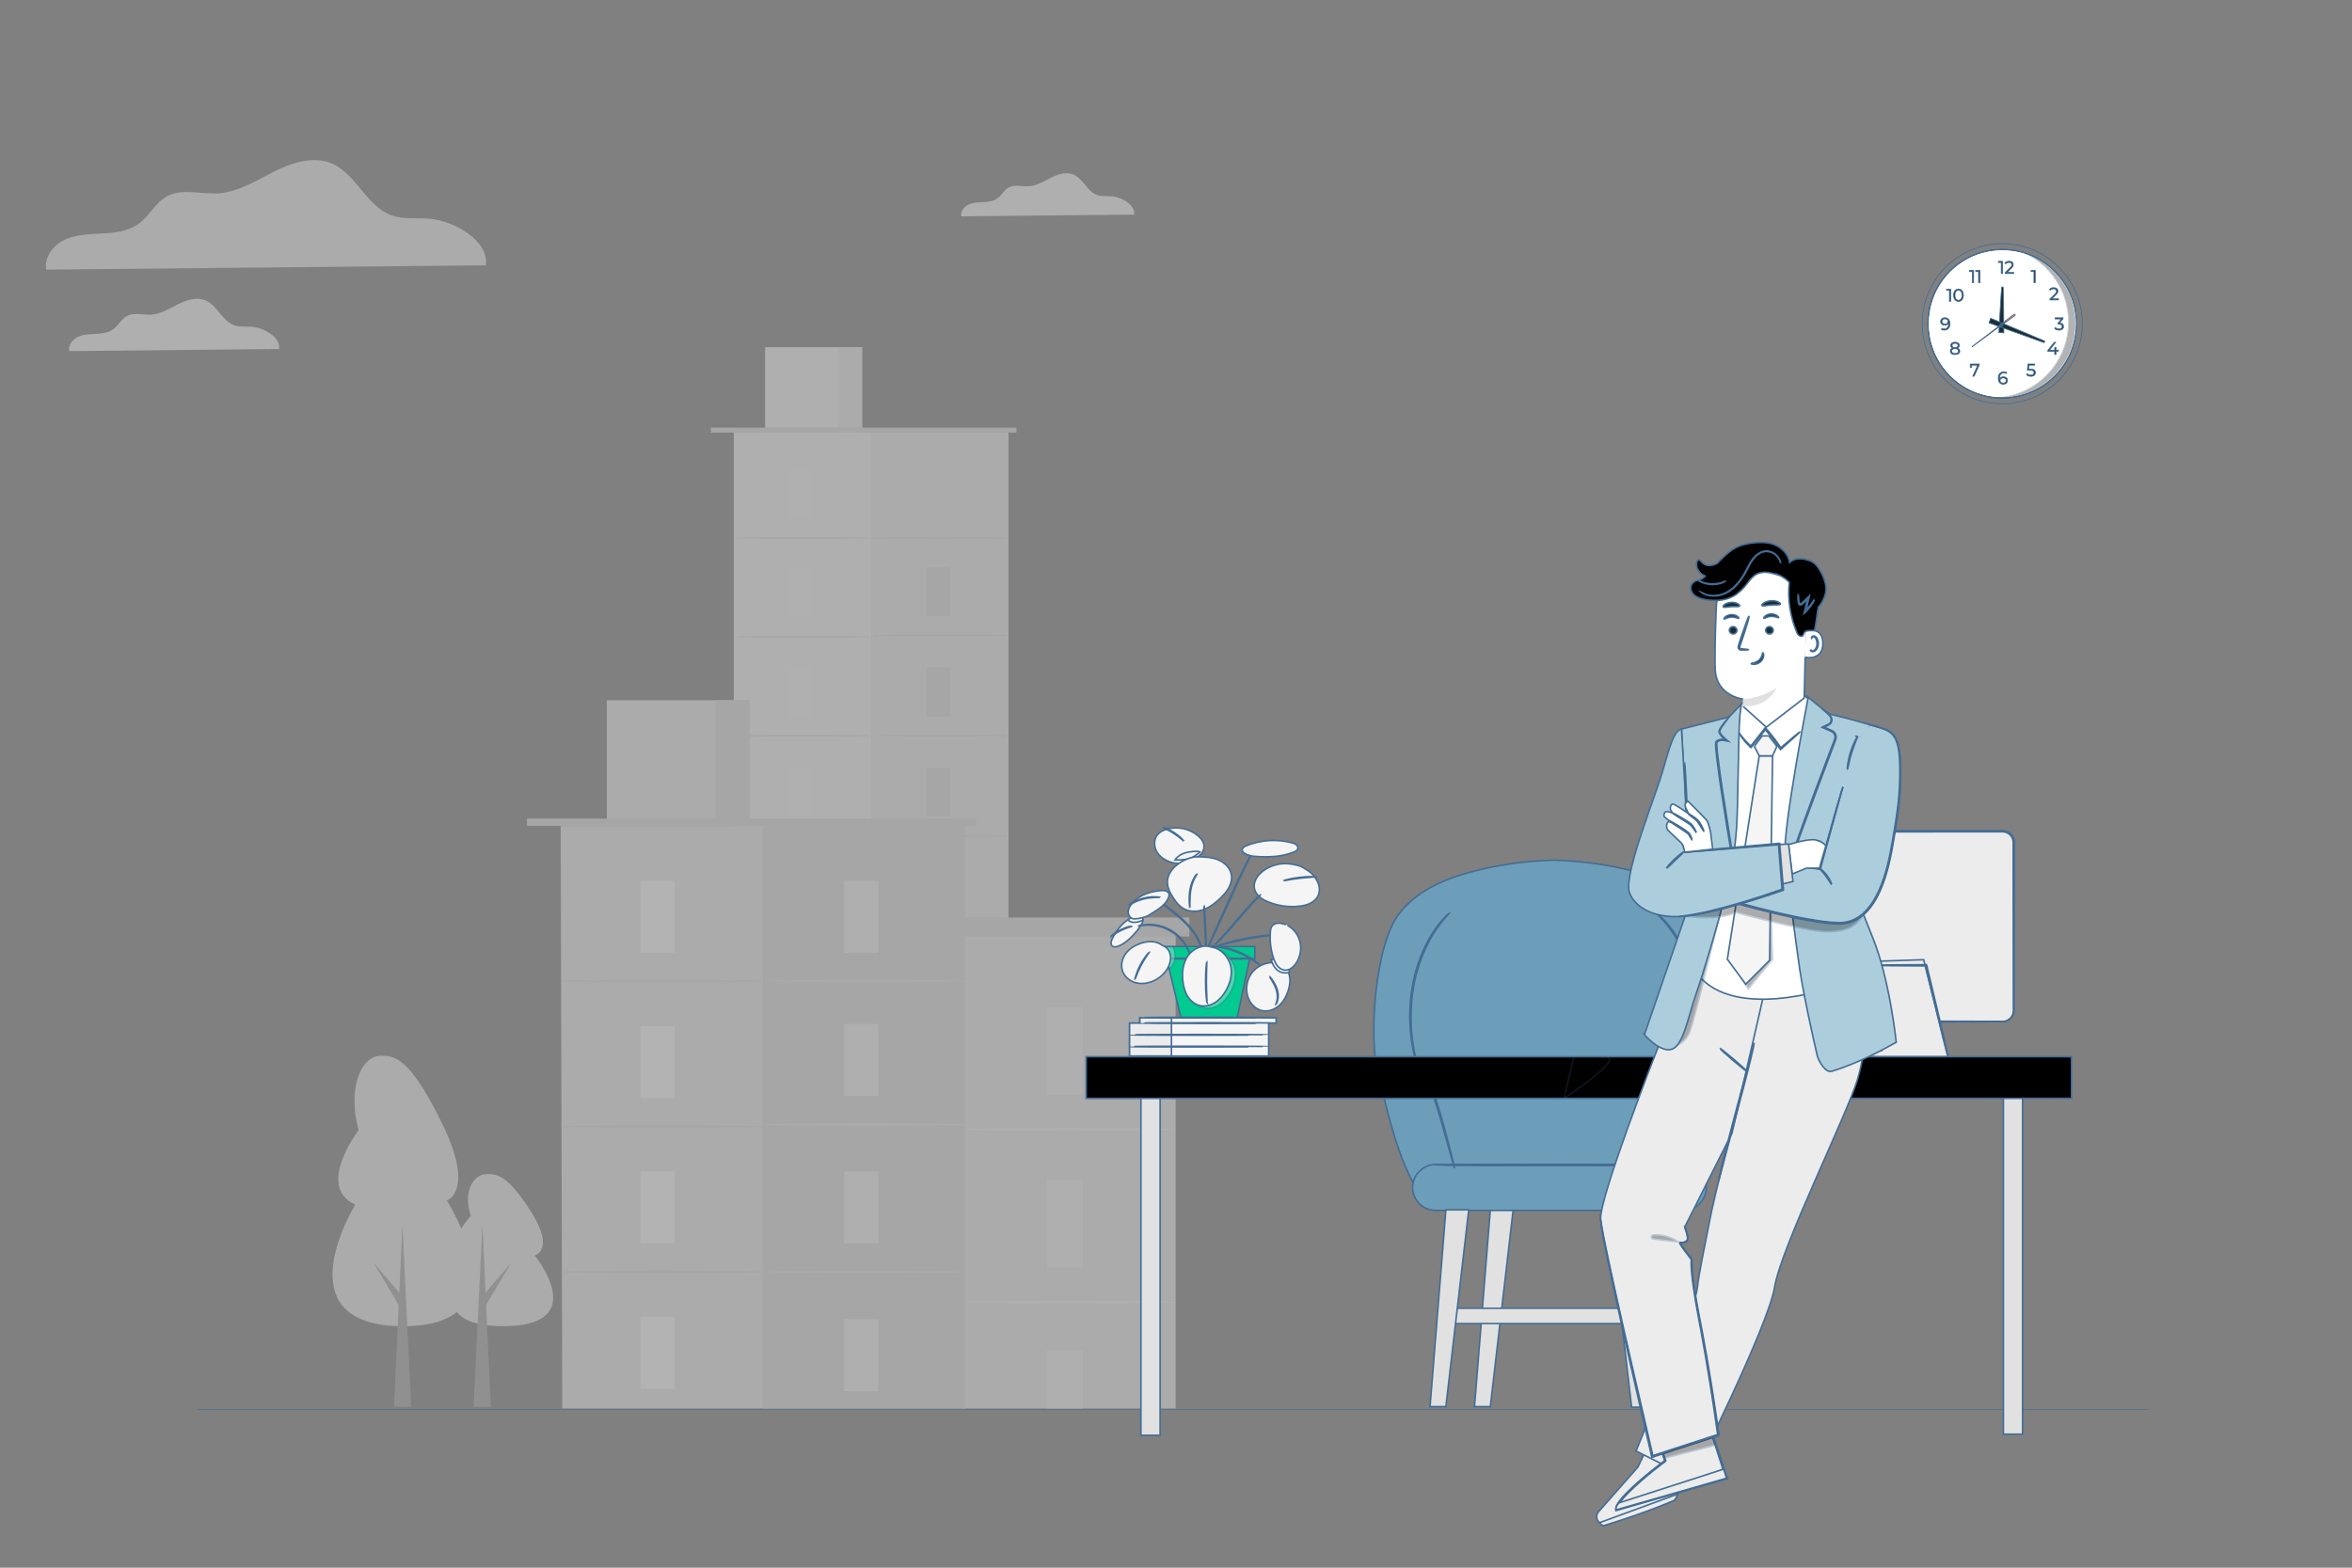 <?xml version="1.0" encoding="UTF-8"?>
<svg id="Livello_1" data-name="Livello 1" xmlns="http://www.w3.org/2000/svg" viewBox="0 0 750 500">
  <rect x="0" y="0" width="750" height="500" fill="#808080" stroke="none"/>
  <defs>
    <style>
      .cls-1, .cls-2, .cls-3, .cls-4, .cls-5, .cls-6, .cls-7, .cls-8, .cls-9, .cls-10, .cls-11, .cls-12, .cls-13, .cls-14, .cls-15, .cls-16, .cls-17, .cls-18 {
        stroke: #446d94;
        stroke-miterlimit: 10;
      }

      .cls-1, .cls-3, .cls-6, .cls-7, .cls-11, .cls-14 {
        stroke-width: .25px;
      }

      .cls-1, .cls-5 {
        fill: #375a64;
      }

      .cls-2 {
        fill: #6d9eb9;
      }

      .cls-2, .cls-4, .cls-5, .cls-8, .cls-9, .cls-12, .cls-13, .cls-15, .cls-16, .cls-17, .cls-18 {
        stroke-width: .5px;
      }

      .cls-19, .cls-6, .cls-18 {
        fill: #fff;
      }

      .cls-3, .cls-10 {
        fill: none;
      }

      .cls-20 {
        fill: #e9e9e9;
      }

      .cls-4, .cls-21 {
        fill: #ececec;
      }

      .cls-22, .cls-16 {
        fill: #e1e1e1;
      }

      .cls-23 {
        opacity: .2;
      }

      .cls-8 {
        fill: #02ca90;
      }

      .cls-9, .cls-14 {
        fill: #1a2e35;
      }

      .cls-10 {
        stroke-width: .18px;
      }

      .cls-11 {
        fill: #ff735d;
      }

      .cls-24 {
        opacity: .3;
      }

      .cls-12 {
        fill: #accedc;
      }

      .cls-25 {
        fill: #a8a8a8;
      }

      .cls-26 {
        fill: #dedede;
      }

      .cls-13 {
        fill: #ff9c6a;
      }

      .cls-15 {
        fill: #f5f5f5;
      }

      .cls-27 {
        fill: #f8f8f8;
      }

      .cls-28 {
        opacity: .5;
      }

      .cls-29 {
        opacity: .8;
      }

      .cls-30 {
        fill: #f3f3f3;
      }
    </style>
  </defs>
  <g id="commercilaisti">
    <g>
      <line id="linea_paviemnto" data-name="linea paviemnto" class="cls-10" x1="685" y1="449.56" x2="63" y2="449.56"/>
      <g id="grattacieli_2" data-name="grattacieli 2" class="cls-29">
        <g class="cls-28">
          <g id="Background_Complete" data-name="Background Complete">
            <g id="albero">
              <path class="cls-21" d="M113.29,384.22s-24.04,38.8,15.37,38.76c39.4-.04,13.82-40.11,13.82-40.11,0,0,9.12-2.91-1.49-24.53-10.6-21.62-15.33-21.61-19.73-21.61-5.55,0-10.71,9.38-6.91,23.75,0,0-13.84,17.95-1.07,23.74h0Z"/>
              <g>
                <polygon class="cls-25" points="131.13 448.69 128.32 390.28 125.64 448.69 131.13 448.69"/>
                <polygon class="cls-25" points="129.46 414.77 119.1 402.69 127.23 416.37 129.46 414.77"/>
              </g>
            </g>
            <g id="albero-2">
              <path class="cls-21" d="M149.4,401.18s-17.38,21.83,11.1,21.79c28.49-.03,10-22.56,10-22.56,0,0,6.59-1.64-1.07-13.79-7.66-12.16-11.08-12.15-14.26-12.15-4.01,0-7.75,5.28-5,13.36,0,0-10.01,10.1-.78,13.35h0Z"/>
              <g>
                <polygon class="cls-25" points="151.02 448.69 153.83 390.28 156.51 448.69 151.02 448.69"/>
                <polygon class="cls-25" points="152.69 414.77 163.05 402.69 154.92 416.37 152.69 414.77"/>
              </g>
            </g>
            <path class="cls-20" d="M154.93,84.62c1.08-7.79-9.92-14.2-18.18-14.88-3.94-.32-8.04.28-11.77-1.01-8.09-2.82-11.32-13.26-19.21-16.6-5.9-2.48-12.69-.27-18.42,2.61-5.71,2.88-11.38,6.5-17.76,6.92-5.55.35-11.6-1.71-16.46,1.01-3.62,2.03-5.52,6.2-8.86,8.66-3.28,2.41-7.53,2.93-11.58,3.13-4.05.22-8.24.27-11.95,1.95-3.69,1.69-6.74,5.6-5.98,9.59l140.18-1.38h0Z"/>
            <g>
              <g>
                <rect class="cls-30" x="233.99" y="137.98" width="87.59" height="277.58" transform="translate(555.56 553.53) rotate(180)"/>
                <rect class="cls-20" x="277.77" y="137.98" width="43.79" height="276.81" transform="translate(599.34 552.77) rotate(180)"/>
                <rect class="cls-30" x="243.98" y="110.72" width="30.93" height="27.25" transform="translate(518.89 248.69) rotate(180)"/>
                <rect class="cls-20" x="267.54" y="110.72" width="7.37" height="27.25" transform="translate(542.44 248.69) rotate(180)"/>
                <polyline class="cls-26" points="226.68 137.98 226.68 136.39 324.13 136.39 324.13 137.98"/>
                <rect class="cls-27" x="251.27" y="149.86" width="7.41" height="15.64" transform="translate(509.96 315.36) rotate(180)"/>
                <path class="cls-26" d="M277.77,171.62c0,.17-9.8.3-21.89.3s-21.89-.13-21.89-.3,9.8-.3,21.89-.3,21.89.13,21.89.3Z"/>
                <path class="cls-26" d="M321.95,171.62c0,.17-9.8.3-21.89.3s-21.89-.13-21.89-.3,9.8-.3,21.89-.3,21.89.13,21.89.3Z"/>
                <g>
                  <rect class="cls-26" x="295.44" y="180.9" width="7.41" height="15.64" transform="translate(598.3 377.43) rotate(180)"/>
                  <path class="cls-26" d="M321.95,202.66c0,.17-9.8.3-21.89.3s-21.89-.13-21.89-.3,9.8-.3,21.89-.3,21.89.13,21.89.3Z"/>
                </g>
                <g>
                  <rect class="cls-26" x="295.44" y="212.87" width="7.41" height="15.64" transform="translate(598.3 441.37) rotate(180)"/>
                  <path class="cls-26" d="M321.95,234.64c0,.17-9.8.3-21.89.3s-21.89-.13-21.89-.3,9.8-.3,21.89-.3c12.09,0,21.89.13,21.89.3Z"/>
                </g>
                <g>
                  <rect class="cls-26" x="295.44" y="244.84" width="7.41" height="15.64" transform="translate(598.3 505.32) rotate(180)"/>
                  <path class="cls-26" d="M321.95,266.61c0,.17-9.8.3-21.89.3s-21.89-.13-21.89-.3,9.8-.3,21.89-.3,21.89.13,21.89.3Z"/>
                </g>
                <g>
                  <rect class="cls-26" x="295.44" y="275.9" width="7.41" height="15.64" transform="translate(598.3 567.43) rotate(180)"/>
                  <path class="cls-26" d="M321.95,297.67c0,.17-9.8.3-21.89.3s-21.89-.13-21.89-.3,9.8-.3,21.89-.3c12.09,0,21.89.13,21.89.3Z"/>
                </g>
                <g>
                  <rect class="cls-26" x="295.44" y="307.08" width="7.41" height="15.64" transform="translate(598.3 629.8) rotate(180)"/>
                  <rect class="cls-26" x="295.44" y="338.68" width="7.41" height="15.64" transform="translate(598.3 692.99) rotate(180)"/>
                  <path class="cls-26" d="M321.95,328.85c0,.17-9.8.3-21.89.3s-21.89-.13-21.89-.3,9.8-.3,21.89-.3,21.89.13,21.89.3Z"/>
                </g>
                <rect class="cls-27" x="251.27" y="181.37" width="7.41" height="15.64" transform="translate(509.96 378.37) rotate(180)"/>
                <path class="cls-26" d="M277.77,203.14c0,.17-9.8.3-21.89.3s-21.89-.13-21.89-.3,9.8-.3,21.89-.3c12.09,0,21.89.13,21.89.3Z"/>
                <rect class="cls-27" x="251.27" y="212.88" width="7.41" height="15.64" transform="translate(509.96 441.4) rotate(180)"/>
                <path class="cls-26" d="M277.77,234.65c0,.17-9.8.3-21.89.3s-21.89-.13-21.89-.3,9.8-.3,21.89-.3c12.09,0,21.89.13,21.89.3Z"/>
                <rect class="cls-27" x="251.27" y="244.39" width="7.41" height="15.64" transform="translate(509.96 504.42) rotate(180)"/>
                <path class="cls-26" d="M277.77,266.15c0,.17-9.8.3-21.89.3s-21.89-.13-21.89-.3,9.8-.3,21.89-.3,21.89.13,21.89.3Z"/>
                <rect class="cls-27" x="251.27" y="275.9" width="7.41" height="15.64" transform="translate(509.96 567.43) rotate(180)"/>
                <path class="cls-26" d="M277.77,297.67c0,.17-9.8.3-21.89.3s-21.89-.13-21.89-.3,9.8-.3,21.89-.3c12.09,0,21.89.13,21.89.3Z"/>
                <rect class="cls-27" x="251.27" y="307.41" width="7.41" height="15.64" transform="translate(509.96 630.46) rotate(180)"/>
                <path class="cls-26" d="M277.77,329.18c0,.17-9.8.3-21.89.3s-21.89-.13-21.89-.3,9.8-.3,21.89-.3,21.89.13,21.89.3Z"/>
                <rect class="cls-27" x="251.27" y="338.92" width="7.41" height="15.64" transform="translate(509.96 693.48) rotate(180)"/>
              </g>
              <g>
                <rect class="cls-20" x="307.05" y="298.47" width="67.85" height="150.75" transform="translate(681.94 747.69) rotate(180)"/>
                <g>
                  <rect class="cls-30" x="333.86" y="321.3" width="11.5" height="27.94" transform="translate(679.22 670.54) rotate(180)"/>
                  <rect class="cls-30" x="333.87" y="430.63" width="11.5" height="18.59" transform="translate(679.23 879.85) rotate(180)"/>
                  <path class="cls-30" d="M374.97,360.2c0,.31-15.2.56-33.95.56s-33.96-.25-33.96-.56,15.2-.56,33.96-.56,33.95.25,33.95.56Z"/>
                </g>
                <g>
                  <rect class="cls-30" x="333.86" y="376.38" width="11.5" height="27.94" transform="translate(679.22 780.7) rotate(180)"/>
                  <path class="cls-30" d="M374.97,415.28c0,.31-15.2.56-33.95.56s-33.96-.25-33.96-.56,15.2-.56,33.96-.56c18.75,0,33.95.25,33.95.56Z"/>
                </g>
                <rect class="cls-26" x="297.44" y="292.6" width="81.81" height="6.08" transform="translate(676.7 591.29) rotate(180)"/>
              </g>
              <g>
                <polygon class="cls-20" points="179.29 449.22 178.78 263.43 307.67 263.43 307.76 298.47 308.17 449.22 179.29 449.22"/>
                <rect class="cls-26" x="243.23" y="263.43" width="64.44" height="185.79" transform="translate(550.89 712.65) rotate(180)"/>
                <rect class="cls-20" x="193.5" y="223.33" width="45.51" height="40.1" transform="translate(432.51 486.76) rotate(180)"/>
                <rect class="cls-26" x="228.16" y="223.33" width="10.85" height="40.1" transform="translate(467.17 486.76) rotate(180)"/>
                <rect class="cls-26" x="168.04" y="261.09" width="143.4" height="2.34" transform="translate(479.48 524.51) rotate(180)"/>
                <rect class="cls-19" x="204.22" y="280.92" width="10.91" height="23.01" transform="translate(419.34 584.85) rotate(180)"/>
                <path class="cls-26" d="M243.22,312.95c0,.24-14.43.44-32.22.44s-32.22-.2-32.22-.44,14.42-.44,32.22-.44,32.22.2,32.22.44Z"/>
                <g>
                  <rect class="cls-30" x="269.22" y="280.92" width="10.91" height="23.01" transform="translate(549.35 584.85) rotate(180)"/>
                  <path class="cls-20" d="M308.22,312.95c0,.24-14.43.44-32.22.44s-32.22-.2-32.22-.44,14.42-.44,32.22-.44,32.22.2,32.22.44Z"/>
                </g>
                <g>
                  <rect class="cls-30" x="269.22" y="326.59" width="10.91" height="23.01" transform="translate(549.35 676.18) rotate(180)"/>
                  <path class="cls-20" d="M308.22,358.63c0,.24-14.43.44-32.22.44s-32.22-.2-32.22-.44,14.42-.44,32.22-.44c17.79,0,32.22.2,32.22.44Z"/>
                </g>
                <g>
                  <rect class="cls-30" x="269.22" y="373.64" width="10.91" height="23.01" transform="translate(549.35 770.28) rotate(180)"/>
                  <path class="cls-20" d="M308.22,405.67c0,.24-14.43.44-32.22.44s-32.22-.2-32.22-.44,14.42-.44,32.22-.44,32.22.2,32.22.44Z"/>
                </g>
                <rect class="cls-30" x="269.22" y="420.68" width="10.91" height="23.01" transform="translate(549.35 864.38) rotate(180)"/>
                <rect class="cls-19" x="204.22" y="327.28" width="10.91" height="23.01" transform="translate(419.34 677.57) rotate(180)"/>
                <path class="cls-26" d="M243.22,359.32c0,.24-14.43.44-32.22.44s-32.22-.2-32.22-.44,14.42-.44,32.22-.44,32.22.2,32.22.44Z"/>
                <rect class="cls-19" x="204.22" y="373.65" width="10.91" height="23.01" transform="translate(419.34 770.31) rotate(180)"/>
                <path class="cls-26" d="M243.22,405.68c0,.24-14.43.44-32.22.44s-32.22-.2-32.22-.44,14.42-.44,32.22-.44c17.79,0,32.22.21,32.22.44Z"/>
                <rect class="cls-19" x="204.22" y="420.02" width="10.91" height="23.01" transform="translate(419.34 863.05) rotate(180)"/>
              </g>
            </g>
            <path class="cls-30" d="M361.66,68.45c.42-3.06-3.91-5.59-7.16-5.85-1.55-.12-3.16.11-4.63-.4-3.18-1.11-4.45-5.22-7.56-6.53-2.32-.98-4.99-.11-7.24,1.02-2.25,1.13-4.47,2.55-6.98,2.72-2.19.14-4.56-.67-6.48.4-1.42.79-2.18,2.44-3.48,3.41-1.29.95-2.96,1.15-4.56,1.24s-3.25.1-4.7.77-2.65,2.2-2.35,3.77l55.14-.55h0Z"/>
            <path class="cls-30" d="M89.02,111.33c.51-3.72-4.75-6.79-8.69-7.1-1.89-.15-3.84.14-5.62-.49-3.87-1.35-5.41-6.34-9.18-7.93-2.82-1.19-6.07-.13-8.8,1.24s-5.43,3.1-8.48,3.3c-2.66.17-5.54-.82-7.87.49-1.73.96-2.64,2.96-4.23,4.14-1.56,1.16-3.6,1.4-5.54,1.5s-3.95.12-5.71.93c-1.76.81-3.22,2.68-2.86,4.58l66.98-.67h0Z"/>
          </g>
        </g>
      </g>
    </g>
  </g>
  <g id="ingegnere">
    <g>
      <g>
        <rect class="cls-8" x="368.86" y="301.89" width="31.29" height="3.91" transform="translate(769 607.68) rotate(180)"/>
        <polyline class="cls-8" points="372.02 305.79 376.58 324.56 394.52 324.56 398.49 305.79"/>
        <path class="cls-15" d="M371.66,305.75c0-.08,6.32-.14,14.11-.14s14.11.06,14.11.14-6.32.14-14.11.14-14.11-.06-14.11-.14Z"/>
        <g>
          <path class="cls-15" d="M363.19,296.13c-1.87,2.23-3.85,4.55-6.55,5.63-.66.26-1.49.41-2-.08-.59-.57-.31-1.57.05-2.31,1.52-3.12,3.95-5.99,7.23-7.14.67-.23,1.47-.37,2.02.06.64.5.59,1.51.23,2.23-.37.72-.97,1.31-1.34,2.03"/>
          <path class="cls-15" d="M359.74,293.32s.77,1.79,4.68.21c0,0,.25-1.12-.49-1.22-.74-.1-2.36-.47-4.19,1.01h0Z"/>
          <path class="cls-15" d="M379.68,304.96c-.06.02-.34-1.15-1.29-2.82-.93-1.65-2.65-3.77-5.19-5.23-2.53-1.46-5.23-1.89-7.13-1.87-1.92,0-3.07.35-3.09.29,0,0,.07-.03.2-.07.14-.04.34-.1.6-.15.53-.12,1.31-.23,2.27-.26,1.92-.07,4.68.33,7.27,1.83,2.59,1.49,4.32,3.68,5.22,5.38.46.85.75,1.59.91,2.1.09.25.13.46.17.6.03.14.05.21.04.21h0Z"/>
          <path class="cls-15" d="M354.4,298.57s.27-.32.8-.73c.53-.41,1.31-.91,2.23-1.36.92-.44,1.8-.74,2.45-.9.65-.16,1.06-.21,1.07-.17.02.08-1.59.44-3.4,1.32-1.82.87-3.1,1.9-3.15,1.83h0Z"/>
        </g>
        <path class="cls-15" d="M382.17,273.1c1.36-.78,2.07-2.53,1.64-4.03-.28-1-.99-1.82-1.78-2.49-2.73-2.33-6.69-3.14-10.12-2.07-1.03.32-2.05.83-2.75,1.65-1.27,1.49-1.26,3.81-.28,5.5.98,1.7,2.77,2.81,4.64,3.37,3,.9,6.17-.03,8.65-1.93"/>
        <path class="cls-15" d="M374.68,274.29s1.13-2.04,4.38-2.54c3.25-.5,3.62,0,3.62,0,0,0-1.9,1.67-3.48,2.12s-4.52.42-4.52.42Z"/>
        <path class="cls-15" d="M411.16,311.15c-.37-1.61-1.45-3.12-2.99-3.69l-.9-.34c-2.8-.49-5.82.57-7.7,2.7-1.88,2.14-2.54,5.27-1.7,7.98.66,2.11,2.31,4.01,4.47,4.51,1.87.44,3.9-.23,5.37-1.46,1.47-1.24,2.44-2.99,3.04-4.82.51-1.57.78-3.27.41-4.88h0Z"/>
        <path class="cls-15" d="M411.31,275.54c-3.05-.41-6.24.46-8.66,2.35-.84.66-1.59,1.44-2.1,2.37s-.75,2.04-.55,3.08c.2,1.08.86,2.03,1.69,2.75.83.72,1.83,1.21,2.85,1.62,3.07,1.22,6.45,1.68,9.74,1.32,1.18-.13,2.35-.37,3.42-.88,1.07-.51,2.02-1.31,2.55-2.37.73-1.45.57-3.25-.18-4.69-.75-1.44-1.74-2.66-3.14-3.48-1.4-.82-1.88-1.57-5.62-2.08"/>
        <path class="cls-15" d="M383.27,303.01c-.07.02-.27-1.15-1.08-2.85-.21-.42-.43-.89-.73-1.35-.27-.48-.61-.96-.97-1.47-.74-.99-1.62-2.04-2.65-3.05-2.04-2.03-4.11-3.63-5.59-4.8-.74-.59-1.34-1.06-1.75-1.4-.41-.34-.63-.53-.62-.55.01-.02.25.15.68.46.47.34,1.07.79,1.8,1.33,1.51,1.14,3.61,2.72,5.67,4.76,1.04,1.01,1.92,2.08,2.66,3.1.36.52.7,1.01.97,1.5.3.48.51.95.71,1.38.22.42.33.84.47,1.19.14.35.21.67.27.93.12.52.18.8.16.81Z"/>
        <path class="cls-15" d="M401.89,307.88s-.22-.12-.57-.39c-.35-.27-.88-.64-1.54-1.07-1.32-.87-3.23-1.95-5.48-2.82-2.25-.87-4.39-1.35-5.96-1.59-.78-.12-1.42-.2-1.86-.24-.44-.04-.69-.08-.68-.1,0-.02.25-.02.69-.01.45,0,1.09.06,1.88.15,1.58.19,3.75.65,6.03,1.52,2.27.88,4.19,2,5.49,2.92.65.46,1.16.85,1.5,1.15.34.29.52.46.51.47h0Z"/>
        <path class="cls-15" d="M407.2,298.07s-.28.06-.8.12c-.57.07-1.31.15-2.19.26-1.85.23-4.39.6-7.18,1.15-2.79.56-5.28,1.19-7.08,1.68-.86.24-1.57.44-2.12.6-.5.14-.78.21-.79.19,0-.02.26-.12.75-.3.49-.18,1.21-.41,2.1-.68,1.79-.55,4.28-1.21,7.08-1.77,2.8-.55,5.36-.89,7.21-1.07.93-.09,1.68-.15,2.2-.17.52-.03.81-.03.81-.01h0Z"/>
        <path class="cls-15" d="M401.99,285.3s-.19.25-.58.65c-.39.41-.94,1-1.62,1.74-1.36,1.48-3.17,3.57-5.17,5.89-2,2.32-3.84,4.4-5.24,5.85-.7.73-1.27,1.3-1.69,1.68-.41.38-.65.59-.66.57-.01-.01.19-.25.58-.65.39-.41.94-1,1.62-1.74,1.36-1.48,3.17-3.57,5.17-5.9,2-2.32,3.84-4.4,5.23-5.85.7-.73,1.27-1.3,1.69-1.68.41-.38.65-.59.66-.57h0Z"/>
        <g>
          <path class="cls-15" d="M381.46,272.28s.05,0,.08,0c0,0,0,0,0,0h-.08,0Z"/>
          <path class="cls-15" d="M392.64,278.88c-.42-2.23-2.34-3.95-4.46-4.75-2.1-.8-4.4-.85-6.64-.85-1.43.02-4.46.9-6.74,2.98-1.36,1.23-2.43,2.89-2.54,4.72-.12,1.93.81,3.76,1.87,5.38.86,1.32,1.85,2.6,3.21,3.39,1.92,1.12,4.36,1.1,6.45.34,2.09-.76,3.88-2.17,5.46-3.73,1.02-1,1.99-2.08,2.65-3.35.67-1.26,1.01-2.74.75-4.14Z"/>
        </g>
        <path class="cls-15" d="M384.65,302.45c-.08,0-.29-3.05-.48-6.82-.19-3.77-.28-6.83-.21-6.84.08,0,.29,3.05.48,6.82.19,3.77.28,6.83.21,6.84h0Z"/>
        <path class="cls-15" d="M399.4,271.75s-.04.11-.14.31c-.11.23-.26.52-.44.87-.38.76-.94,1.85-1.59,3.21-1.33,2.72-3.08,6.52-4.98,10.74-1.9,4.22-3.62,8.04-4.91,10.78-.64,1.37-1.18,2.47-1.56,3.23-.18.36-.33.64-.45.87-.1.2-.16.3-.17.29,0,0,.03-.11.12-.32.1-.23.24-.53.4-.89.36-.8.87-1.91,1.48-3.27,1.25-2.8,2.95-6.6,4.84-10.81,1.9-4.22,3.68-8.01,5.06-10.71.68-1.35,1.26-2.44,1.67-3.18.2-.35.36-.63.48-.85.11-.19.18-.29.19-.29Z"/>
        <g>
          <path class="cls-15" d="M361.85,293.06c1.41-.03,3.42-.48,4.61-1.24,2.29-1.47,4.68-2.66,5.95-5.07.31-.59.54-1.3.24-1.89-.4-.77-1.44-.87-2.3-.82-3.49.21-7.07,1.43-9.35,4.08-.71.82-1.3,1.84-1.24,2.93.07,1.09,1.02,2.16,2.1,2.01"/>
          <path class="cls-15" d="M369.88,286.2s-.59,0-1.52.03c-.93.02-2.22.15-3.6.48-1.38.34-2.58.83-3.42,1.25-.84.41-1.33.72-1.36.68-.02-.03.44-.39,1.27-.85.82-.46,2.03-.99,3.44-1.34,1.41-.35,2.72-.44,3.67-.41.95.02,1.52.14,1.52.17h0Z"/>
        </g>
        <g>
          <g class="cls-24">
            <path class="cls-15" d="M372.84,309.17c1.06-.85,1.63-2.1,1.85-3.45.21-1.34.02-2.69-.73-3.83h-3.01s1.9,7.27,1.9,7.27h0Z"/>
          </g>
          <path class="cls-15" d="M373.2,304.66c-.2-1.22-.95-2.38-2.06-2.91l-1.6-.88c-1.84-.84-4-.63-5.91.04-1.81.63-3.52,1.69-4.66,3.24s-1.64,3.62-1.05,5.45c.59,1.83,2.21,3.23,4.06,3.78,1.84.55,3.86.3,5.64-.45,2.14-.9,4-2.56,4.99-4.66.53-1.12.81-2.38.6-3.6h0Z"/>
          <path class="cls-15" d="M366.48,303.71s-.3.47-.81,1.2c-.51.73-1.17,1.77-1.81,2.98-.63,1.2-1.11,2.34-1.43,3.17-.32.83-.49,1.36-.54,1.35-.03,0,.08-.56.35-1.41.27-.86.73-2.02,1.37-3.24.64-1.22,1.34-2.25,1.89-2.96.55-.71.94-1.11.97-1.09h0Z"/>
        </g>
        <g>
          <g class="cls-24">
            <path class="cls-15" d="M387.82,302.89c-2.69-1.09-5.93.29-7.61,2.66s-2.01,5.46-1.63,8.34c.21,1.6.63,3.19,1.46,4.56.84,1.38,2.12,2.52,3.67,2.96,1.69.48,3.55.07,5.04-.86,1.49-.92,2.64-2.32,3.52-3.84,1.39-2.41,2.15-5.29,1.51-8-.64-2.7-3.19-5.57-5.96-5.82"/>
          </g>
          <path class="cls-15" d="M386.46,302.14c-2.69-1.09-5.93.29-7.61,2.66-1.68,2.37-2.01,5.46-1.63,8.34.21,1.6.63,3.19,1.46,4.56.84,1.37,2.12,2.52,3.67,2.96,1.69.48,3.55.07,5.04-.86,1.49-.92,2.64-2.32,3.52-3.84,1.39-2.41,2.15-5.29,1.51-8-.64-2.7-3.19-5.57-5.96-5.82"/>
          <path class="cls-15" d="M384.88,319.69s-.05-.18-.1-.51c-.05-.33-.1-.81-.15-1.4-.1-1.18-.19-2.82-.2-4.63,0-1.81.07-3.45.17-4.64.05-.59.1-1.07.14-1.4.04-.33.08-.51.09-.51.04,0,0,.74-.04,1.92-.05,1.18-.09,2.82-.09,4.62,0,1.81.07,3.44.12,4.62.05,1.18.09,1.92.05,1.92h0Z"/>
        </g>
        <path class="cls-15" d="M406.82,320.37s.23-.5.4-1.34c.17-.84.17-2.06-.22-3.31-.38-1.26-.99-2.3-1.44-3.05-.46-.74-.76-1.19-.72-1.22.03-.02.38.39.89,1.11.5.72,1.15,1.77,1.55,3.07.4,1.3.37,2.58.14,3.44-.11.43-.25.77-.37.98-.12.22-.2.33-.22.32h0Z"/>
        <path class="cls-15" d="M405.36,306.01s1.04,5.26,5.8,4.14c0,0,.17-4.66-5.8-4.14Z"/>
        <path class="cls-15" d="M410.06,294.92c-.77-.24-1.55-.49-2.35-.48-.8,0-1.64.31-2.11.96-.37.51-.45,1.17-.5,1.8-.22,2.77.1,5.59.95,8.24.29.92.65,1.83,1.26,2.59.6.75,1.48,1.33,2.44,1.39,1.45.09,2.73-1,3.54-2.21,1.28-1.93,1.78-4.38,1.29-6.64-.49-2.26-1.97-4.31-4.01-5.41"/>
        <path class="cls-15" d="M419.62,279.65s-.58.07-1.53.13c-.94.06-2.24.16-3.67.33-1.43.17-2.71.38-3.64.55-.93.16-1.5.27-1.51.23,0-.04.55-.21,1.47-.43.92-.22,2.21-.46,3.65-.63,1.44-.17,2.75-.24,3.69-.25.95-.01,1.53.03,1.53.06h0Z"/>
        <path class="cls-15" d="M379.41,289.51s-.12-.63-.17-1.66c-.05-1.03-.05-2.47.21-4.04.14-.78.33-1.52.56-2.16.24-.65.5-1.21.77-1.66.26-.45.5-.79.69-1.02.18-.22.29-.34.31-.33.04.03-.35.54-.83,1.44-.24.45-.48,1.01-.7,1.65-.21.64-.4,1.36-.53,2.13-.26,1.54-.28,2.96-.29,3.99,0,1.03.02,1.67-.03,1.67h0Z"/>
        <path class="cls-15" d="M377.44,268.18c-.06.06-1.31-1.19-3.13-2.36-1.81-1.18-3.47-1.82-3.43-1.9.01-.03.44.08,1.11.35.66.27,1.56.71,2.48,1.31.92.6,1.69,1.23,2.2,1.73.52.5.8.84.77.87h0Z"/>
        <path class="cls-15" d="M413.34,269.41c-.38-.31-.86-.47-1.34-.59-4.74-1.27-9.89-.95-14.45.87-.41.16-.82.34-1.11.66-.3.32-.44.82-.24,1.2l.09.08c.52.81,2.36,1.39,3.74,1.49,4.25.33,8.64.22,12.59-1.39.51-.21,1.06-.5,1.21-1.02.14-.47-.11-.99-.49-1.31h0Z"/>
      </g>
      <g>
        <polygon class="cls-16" points="520.29 386.05 525.34 448.81 520.29 448.81 513 386.05 520.29 386.05"/>
        <polygon class="cls-16" points="475.23 385.87 470.19 448.63 475.23 448.63 482.52 385.87 475.23 385.87"/>
        <rect class="cls-16" x="462.13" y="417.25" width="70.3" height="4.88" transform="translate(994.56 839.39) rotate(180)"/>
        <polygon class="cls-16" points="535.11 386.05 540.15 448.81 535.11 448.81 527.82 386.05 535.11 386.05"/>
        <path class="cls-2" d="M544.71,291.38c-5.87-7.51-14.75-11.15-23.44-13.42-8.12-2.13-16.44-3.31-24.78-3.56v-.06c-.35,0-.7.02-1.05.03-.35,0-.7-.02-1.05-.03v.06c-8.34.25-16.66,1.43-24.78,3.56-8.69,2.28-17.57,5.91-23.44,13.42-7.69,9.85-9.95,39.76-6.55,52.27,3.4,12.51,6.08,26.31,12.99,36.86l43.84-6.67,46.01,6.67c2-2.69,6.92-26.92,10.32-39.43,3.4-12.51-.36-39.85-8.06-49.7h0Z"/>
        <path class="cls-2" d="M536.77,386.05h-79c-4.04,0-7.31-3.27-7.31-7.31h0c0-4.04,3.27-7.31,7.31-7.31h79c4.04,0,7.31,3.27,7.31,7.31h0c0,4.04-3.27,7.31-7.31,7.31h0Z"/>
        <path class="cls-9" d="M537.91,371.57c0,.12-18.05.21-40.3.21s-40.31-.09-40.31-.21,18.04-.21,40.31-.21,40.3.09,40.3.21Z"/>
        <polygon class="cls-16" points="461.06 385.87 456.01 448.63 461.06 448.63 468.35 385.87 461.06 385.87"/>
        <path class="cls-9" d="M462.18,291.2s-.43.51-1.22,1.39c-.79.88-1.89,2.23-3.13,4.07-2.47,3.63-5.38,9.52-6.86,16.95-1.48,7.43-1.15,14.58-.37,19.47.38,2.46.83,4.41,1.18,5.74.35,1.33.56,2.05.53,2.07-.01,0-.08-.16-.2-.5-.11-.34-.3-.83-.48-1.49-.4-1.31-.89-3.25-1.32-5.73-.86-4.92-1.24-12.17.26-19.72,1.5-7.54,4.5-13.49,7.05-17.08,1.28-1.82,2.42-3.13,3.24-3.96.4-.43.74-.72.96-.93.22-.2.35-.3.35-.28h0Z"/>
        <path class="cls-9" d="M463.82,372.61s-.07-.15-.16-.46c-.1-.35-.23-.79-.39-1.33-.34-1.21-.8-2.88-1.36-4.92-1.15-4.15-2.72-9.9-4.75-16.15-.5-1.56-1.06-3.06-1.75-4.43-.7-1.36-1.56-2.59-2.63-3.48-1.05-.91-2.33-1.41-3.55-1.58-1.23-.14-2.4.04-3.42.33-2.05.61-3.56,1.52-4.6,2.12-.49.29-.88.53-1.19.71-.27.16-.42.24-.43.23,0-.01.12-.12.38-.3.26-.19.64-.45,1.15-.78,1.02-.64,2.51-1.6,4.6-2.26,1.04-.31,2.25-.52,3.55-.39,1.28.16,2.64.68,3.76,1.63,1.13.93,2.02,2.2,2.74,3.59.72,1.4,1.28,2.92,1.79,4.49,2.04,6.26,3.56,12.03,4.64,16.2.51,2.05.93,3.73,1.23,4.96.13.55.23,1,.31,1.35.07.31.1.48.08.48Z"/>
        <path class="cls-9" d="M527.71,290.83s.13.07.37.25c.23.19.58.44,1,.84.86.76,2.06,1.97,3.41,3.68,2.7,3.37,5.96,9.04,7.78,16.45,1.83,7.4,1.77,14.68,1.12,19.66-.31,2.51-.72,4.49-1.06,5.83-.16.68-.32,1.18-.42,1.53-.1.35-.16.52-.18.52-.03-.02.15-.76.44-2.11.29-1.35.65-3.34.93-5.83.56-4.95.57-12.11-1.22-19.4-1.8-7.29-4.96-12.92-7.59-16.33-1.31-1.73-2.47-2.98-3.3-3.79-.82-.82-1.3-1.24-1.28-1.28h0Z"/>
        <path class="cls-9" d="M530.19,372.32s0-.17.05-.48c.06-.36.14-.81.23-1.37.23-1.24.54-2.94.93-5.02.82-4.23,1.99-10.08,3.63-16.45.41-1.6.88-3.15,1.51-4.59.64-1.43,1.45-2.76,2.52-3.75,1.05-1.02,2.38-1.62,3.65-1.85,1.29-.21,2.5-.08,3.56.17,2.12.53,3.67,1.4,4.73,1.97.53.3.93.54,1.2.71.27.17.41.27.4.28,0,.01-.16-.06-.44-.2-.32-.17-.73-.38-1.23-.64-1.07-.53-2.64-1.35-4.72-1.83-1.04-.23-2.21-.33-3.43-.12-1.21.24-2.45.82-3.45,1.79-1.01.96-1.79,2.24-2.41,3.64-.61,1.41-1.07,2.94-1.48,4.53-1.65,6.36-2.86,12.19-3.75,16.41-.44,2.07-.8,3.76-1.06,4.99-.12.55-.23,1-.3,1.35-.07.31-.12.47-.13.47h0Z"/>
      </g>
      <g>
        <g>
          <rect class="cls-4" x="561.3" y="265.12" width="80.83" height="60.7" rx="3.52" ry="3.52" transform="translate(1203.43 590.93) rotate(180)"/>
          <path class="cls-9" d="M638.6,325.82s.24,0,.71-.09c.45-.1,1.15-.34,1.79-1,.32-.33.6-.76.79-1.29.21-.53.19-1.15.18-1.83,0-1.35-.01-2.91-.02-4.66-.02-7.02-.04-17.16-.07-29.68,0-3.13,0-6.42-.01-9.84,0-1.71,0-3.45,0-5.23,0-.89,0-1.79,0-2.69,0-.45.02-.92-.04-1.34-.06-.43-.21-.85-.43-1.23-.44-.76-1.2-1.33-2.07-1.54-.43-.12-.88-.11-1.36-.1-.47,0-.95,0-1.42,0-1.9,0-3.84,0-5.8,0-3.92,0-7.96,0-12.11,0-16.57,0-34.79.01-53.91.02-1.13,0-2.23.6-2.82,1.56-.3.47-.47,1.02-.5,1.58-.02.57,0,1.18,0,1.76,0,2.36,0,4.71,0,7.04,0,4.66,0,9.25,0,13.75,0,9.02,0,17.72-.01,26,0,1.04,0,2.07,0,3.09,0,.51,0,1.02,0,1.53,0,.52-.02,1,.1,1.46.23.93.87,1.74,1.71,2.16.42.21.88.34,1.35.36.48.02.98,0,1.47.01,3.93,0,7.74,0,11.42.01,7.37,0,14.23.02,20.5.03,12.53.03,22.66.05,29.68.07,3.5.02,6.21.03,8.07.04.91,0,1.61.02,2.1.02.47,0,.71.02.71.02,0,0-.24.01-.71.02-.48,0-1.18.01-2.1.02-1.86,0-4.57.02-8.07.04-7.02.02-17.16.04-29.68.07-6.27,0-13.13.02-20.5.03-3.68,0-7.5,0-11.42.01-.49,0-.97.01-1.49,0-.52-.03-1.03-.16-1.5-.4-.94-.47-1.65-1.37-1.91-2.4-.14-.52-.11-1.06-.11-1.56,0-.51,0-1.02,0-1.53,0-1.02,0-2.05,0-3.09,0-8.29,0-16.98-.01-26,0-4.51,0-9.1,0-13.75,0-2.33,0-4.67,0-7.04,0-.6,0-1.17,0-1.78.03-.63.22-1.25.56-1.78.66-1.08,1.9-1.77,3.17-1.76,19.12,0,37.34.01,53.91.02,4.14,0,8.18,0,12.11,0,1.96,0,3.9,0,5.8,0,.48,0,.95,0,1.42,0,.46,0,.97-.01,1.44.12.96.24,1.79.87,2.28,1.71.25.42.41.88.47,1.35.06.48.03.93.04,1.39,0,.91,0,1.8,0,2.69,0,1.78,0,3.52,0,5.23,0,3.42,0,6.7-.01,9.84-.03,12.53-.05,22.66-.07,29.68,0,1.75-.01,3.31-.02,4.66,0,.67,0,1.32-.21,1.86-.19.55-.5.99-.82,1.32-.67.67-1.38.89-1.84.99-.47.08-.71.05-.71.05h0Z"/>
        </g>
        <path class="cls-4" d="M595.84,306.67l3.88,28.2s-18.72-1.23-19.64,2.17h41.1l-7.76-30.95-17.58.58Z"/>
        <path class="cls-9" d="M580.09,337.04s0-.03.01-.1c.02-.06.03-.18.11-.29.13-.25.45-.52.91-.74.92-.46,2.38-.76,4.18-1,3.61-.61,8.72-.47,14.43-.24l-.21.24c-.12-.87-.25-1.79-.38-2.72-.84-6.28-1.6-11.96-2.16-16.14-.25-2.03-.46-3.68-.61-4.9-.06-.54-.11-.98-.14-1.33-.03-.31-.04-.47-.02-.47.01,0,.05.16.11.46.06.35.13.79.22,1.32.18,1.21.43,2.86.74,4.88.59,4.17,1.39,9.85,2.28,16.12.13.93.25,1.85.37,2.72l.03.25h-.25c-5.71-.25-10.77-.44-14.38.1-1.8.2-3.24.47-4.15.86-.45.2-.77.43-.91.64-.15.21-.16.35-.19.35Z"/>
        <path class="cls-9" d="M598.41,307.87s.1-.02.3-.03c.24,0,.52-.02.87-.03.82-.01,1.91-.03,3.27-.06,2.85-.02,6.77-.04,11.31-.07h.16s.04.15.04.15c.52,2.15,1.09,4.49,1.68,6.93,1.45,6.12,2.76,11.66,3.73,15.74.45,1.98.82,3.6,1.08,4.78.11.53.2.96.27,1.31.06.3.08.46.07.46-.01,0-.07-.15-.15-.44-.09-.34-.21-.76-.35-1.29-.3-1.18-.71-2.79-1.21-4.75-1-4.07-2.35-9.6-3.85-15.72-.58-2.44-1.14-4.78-1.66-6.93l.19.15c-4.55-.03-8.46-.06-11.31-.07-1.35-.02-2.45-.04-3.27-.06-.35-.01-.63-.02-.87-.03-.2-.01-.3-.02-.3-.03h0Z"/>
        <g class="cls-23">
          <path class="cls-17" d="M561.3,269.48v51.97c0,2.41,1.96,4.37,4.37,4.37v-60.7c-2.41,0-4.37,1.96-4.37,4.37Z"/>
        </g>
      </g>
      <g>
        <circle class="cls-3" cx="638.48" cy="103.25" r="25.53"/>
        <g>
          <circle class="cls-6" cx="638.48" cy="103.25" r="23.69"/>
          <g class="cls-24">
            <path class="cls-7" d="M659.59,102.67c0-9.83-5.85-18.28-14.26-22.08,9.59,3.03,16.54,12,16.54,22.59,0,13.08-10.61,23.69-23.69,23.69-.47,0-.93-.01-1.39-.04,12.72-.73,22.81-11.27,22.81-24.17Z"/>
          </g>
          <path class="cls-14" d="M662.17,103.25s0-.13-.02-.38c-.02-.25,0-.63-.05-1.13-.06-.99-.23-2.45-.68-4.27-.24-.91-.54-1.91-.97-2.97-.43-1.06-.96-2.19-1.65-3.33-1.37-2.29-3.33-4.68-6.01-6.72-1.33-1.02-2.85-1.94-4.52-2.7-1.67-.76-3.49-1.36-5.43-1.71-1.94-.36-3.99-.5-6.09-.33-1.05.06-2.11.23-3.17.44-1.06.23-2.11.53-3.16.9-4.17,1.51-8.13,4.33-10.98,8.24-.72.97-1.35,2.01-1.92,3.1-.29.54-.54,1.11-.79,1.67-.23.58-.46,1.15-.65,1.74-.8,2.36-1.19,4.89-1.21,7.45.01,2.56.41,5.09,1.21,7.45.19.59.42,1.17.65,1.75.25.56.5,1.13.79,1.67.57,1.09,1.2,2.13,1.92,3.1,2.85,3.91,6.81,6.73,10.98,8.24,1.05.37,2.1.67,3.16.9,1.06.21,2.12.38,3.17.44,2.1.16,4.15.02,6.09-.33,1.94-.35,3.77-.96,5.43-1.71,1.67-.76,3.18-1.68,4.52-2.7,2.68-2.04,4.64-4.43,6.01-6.72.69-1.14,1.22-2.27,1.65-3.33.44-1.06.73-2.06.97-2.97.45-1.83.62-3.28.68-4.27.04-.49.04-.87.05-1.13,0-.25.02-.38.02-.38,0,0,.01.52-.04,1.51-.05.99-.2,2.45-.65,4.29-.24.91-.53,1.92-.96,2.99-.42,1.06-.95,2.2-1.64,3.35-1.37,2.3-3.33,4.71-6.02,6.76-1.34,1.03-2.86,1.96-4.53,2.72-1.68.76-3.51,1.38-5.46,1.73-1.95.36-4.02.51-6.13.35-1.06-.06-2.12-.23-3.19-.44-1.06-.23-2.13-.53-3.18-.9-4.2-1.52-8.19-4.35-11.06-8.29-.73-.97-1.36-2.03-1.94-3.12-.29-.54-.54-1.11-.8-1.68-.23-.58-.47-1.16-.66-1.76-.8-2.38-1.2-4.93-1.22-7.51.01-2.58.41-5.13,1.22-7.51.19-.6.43-1.18.66-1.76.26-.57.51-1.14.8-1.68.58-1.09,1.21-2.15,1.94-3.12,2.87-3.93,6.86-6.77,11.06-8.28,1.05-.37,2.11-.68,3.18-.9,1.07-.21,2.13-.38,3.19-.44,2.11-.16,4.18-.02,6.13.34,1.95.35,3.79.97,5.46,1.73,1.68.77,3.2,1.69,4.53,2.72,2.69,2.06,4.65,4.46,6.02,6.76.69,1.15,1.22,2.28,1.64,3.35.43,1.06.72,2.07.96,2.99.44,1.83.6,3.3.65,4.29.05.99.04,1.51.04,1.51h0Z"/>
        </g>
        <g>
          <g>
            <path class="cls-14" d="M638.56,83.36v3.88h-.4v-3.53h-.91v-.35h1.31Z"/>
            <path class="cls-14" d="M642.14,86.89v.35h-2.72v-.28l1.61-1.58c.44-.43.52-.69.52-.96,0-.45-.32-.73-.91-.73-.45,0-.8.14-1.06.43l-.28-.24c.3-.36.78-.55,1.38-.55.79,0,1.29.4,1.29,1.05,0,.37-.12.7-.64,1.21l-1.32,1.3s2.14,0,2.14,0Z"/>
          </g>
          <path class="cls-14" d="M648.99,86.26v3.88h-.4v-3.53h-.92v-.36h1.31Z"/>
          <g>
            <path class="cls-14" d="M629.33,86.26v3.88h-.4v-3.53h-.92v-.36h1.31Z"/>
            <path class="cls-14" d="M631.33,86.26v3.88h-.4v-3.53h-.92v-.36h1.31Z"/>
          </g>
          <path class="cls-14" d="M656.38,95.3v.36h-2.72v-.28l1.61-1.58c.44-.43.52-.69.52-.96,0-.45-.32-.73-.91-.73-.45,0-.8.14-1.06.43l-.28-.24c.3-.35.78-.55,1.38-.55.79,0,1.29.4,1.29,1.05,0,.37-.12.7-.64,1.21l-1.32,1.3h2.14Z"/>
          <g>
            <path class="cls-14" d="M622.04,92.22v3.88h-.4v-3.53h-.92v-.35h1.31Z"/>
            <path class="cls-14" d="M622.97,94.16c0-1.24.65-1.97,1.55-1.97s1.55.74,1.55,1.97-.65,1.97-1.55,1.97-1.55-.74-1.55-1.97ZM625.66,94.16c0-1.04-.47-1.61-1.14-1.61s-1.14.57-1.14,1.61.47,1.61,1.14,1.61,1.14-.57,1.14-1.61Z"/>
          </g>
          <path class="cls-14" d="M658.01,104.14c0,.65-.47,1.15-1.41,1.15-.56,0-1.1-.19-1.4-.5l.19-.32c.25.26.7.45,1.2.45.64,0,1-.3,1-.78s-.33-.77-1.05-.77h-.28v-.29l1.08-1.35h-1.99v-.36h2.5v.28l-1.1,1.38c.83.04,1.25.48,1.25,1.1h0Z"/>
          <path class="cls-14" d="M621.76,103.28c0,1.32-.72,2.01-1.77,2.01-.35,0-.68-.06-.92-.21l.16-.32c.2.13.47.18.75.18.84,0,1.38-.54,1.38-1.59,0-.09,0-.2-.02-.32-.19.43-.65.67-1.19.67-.77,0-1.31-.45-1.31-1.16s.57-1.19,1.33-1.19c1.03,0,1.59.72,1.59,1.94ZM621.21,102.51c0-.43-.35-.83-1.03-.83-.56,0-.95.33-.95.84s.38.84.98.84,1-.37,1-.85Z"/>
          <path class="cls-14" d="M624.93,111.97c0,.69-.58,1.11-1.51,1.11s-1.5-.43-1.5-1.11c0-.47.27-.79.75-.95-.39-.16-.61-.45-.61-.85,0-.63.54-1.03,1.36-1.03s1.37.39,1.37,1.03c0,.4-.22.7-.62.85.49.16.76.49.76.95ZM624.52,111.97c0-.48-.41-.78-1.1-.78s-1.09.3-1.09.78.4.78,1.09.78,1.1-.3,1.1-.78ZM623.42,110.87c.6,0,.97-.27.97-.69s-.38-.7-.97-.7-.96.27-.96.7.35.7.96.7Z"/>
          <path class="cls-14" d="M631.14,116.1v.28l-1.63,3.6h-.43l1.6-3.53h-2v.73h-.39v-1.08s2.85,0,2.85,0Z"/>
          <path class="cls-14" d="M649.03,118.84c0,.66-.46,1.18-1.41,1.18-.56,0-1.09-.19-1.39-.5l.19-.32c.25.26.69.45,1.19.45.66,0,1.01-.32,1.01-.79,0-.5-.31-.81-1.3-.81h-.83l.2-1.95h2.12v.36h-1.77l-.13,1.24h.5c1.17,0,1.61.46,1.61,1.15Z"/>
          <path class="cls-14" d="M640.14,121.35c0,.73-.57,1.19-1.33,1.19-1.03,0-1.59-.72-1.59-1.94,0-1.32.72-2.01,1.77-2.01.35,0,.68.06.92.21l-.16.32c-.2-.13-.47-.18-.75-.18-.84,0-1.38.54-1.38,1.59,0,.09,0,.2.02.32.19-.43.65-.67,1.19-.67.77,0,1.31.45,1.31,1.16ZM639.74,121.36c0-.51-.38-.84-.98-.84s-1,.37-1,.85c0,.43.36.83,1.03.83.56,0,.95-.33.95-.84Z"/>
          <path class="cls-14" d="M656.38,112.03h-.78v1.02h-.4v-1.02h-2.19v-.29l2.06-2.57h.44l-1.99,2.51h1.69v-.9h.39v.9h.78v.35Z"/>
        </g>
        <path class="cls-14" d="M638.29,91.54c-.08.11-.89,14.53-.89,14.53l1.58.09s-.12-14.49-.17-14.57l-.52-.06Z"/>
        <polygon class="cls-14" points="634.78 101.51 634.24 102.99 651.82 109.29 652.05 108.8 634.78 101.51"/>
        <path class="cls-11" d="M642.56,100.3c-.08-.1-.23-.12-.33-.05l-2.8,2.09.07.09-10.61,8.07s.06.12.08.13c.02.01,10.68-8,10.68-8l.07.09,2.8-2.09c.11-.08.13-.23.05-.33h0Z"/>
        <path class="cls-1" d="M638.47,104.05c-.21.15-.5.11-.65-.1s-.11-.5.1-.65.5-.11.65.1c.15.21.11.5-.1.65Z"/>
      </g>
      <g>
        <rect class="cls-16" x="638.84" y="340.74" width="6.11" height="116.67" transform="translate(1283.79 798.14) rotate(180)"/>
        <rect class="cls-16" x="363.82" y="341.75" width="6.11" height="116.01" transform="translate(733.75 799.51) rotate(180)"/>
        <rect class="cls-17" x="346.37" y="337.04" width="314.2" height="13.27" transform="translate(1006.93 687.35) rotate(180)"/>
        <g>
          <g>
            <polygon class="cls-15" points="363.48 326.31 363.48 324.56 404.55 324.63 406.92 324.63 406.92 326.33 404.55 326.33 404.55 336.8 360.2 336.8 360.2 326.31 363.48 326.31"/>
            <polygon class="cls-4" points="373.55 336.8 373.55 324.56 363.48 324.56 363.48 326.31 360.2 326.31 360.2 336.8 373.55 336.8"/>
            <path class="cls-16" d="M363.48,324.56c0,.07,9.64.12,21.53.12s21.54-.06,21.54-.12-9.64-.12-21.54-.12-21.53.06-21.53.12h0Z"/>
            <path class="cls-16" d="M360.53,330.05c0,.07,9.82.12,21.93.12s21.93-.06,21.93-.12-9.82-.12-21.93-.12-21.93.06-21.93.12Z"/>
            <path class="cls-16" d="M360.2,333.8c0,.07,9.89.12,22.09.12s22.1-.06,22.1-.12-9.89-.12-22.1-.12-22.09.06-22.09.12Z"/>
          </g>
          <path class="cls-16" d="M406.55,326.31c0-.07-9.64-.12-21.53-.12s-21.54.06-21.54.12,9.64.12,21.54.12,21.53-.06,21.53-.12Z"/>
        </g>
        <g class="cls-23">
          <path class="cls-17" d="M498.73,350.31s20.11-13.27,13.03-13.27h-9.88l-3.14,13.27Z"/>
        </g>
      </g>
      <g>
        <g>
          <g>
            <path class="cls-4" d="M532.26,446.91l-9.96,20.99-12.54,14.25c-.9,1.03-.77,2.63.29,3.49h0c.59.48,1.37.64,2.09.42,4.61-1.39,21.53-6.58,22.17-8.16.75-1.83,11.94-21.42,11.94-21.42l-14-9.58h0Z"/>
            <g class="cls-24">
              <path class="cls-4" d="M532.26,446.91l-9.96,20.99-12.54,14.25c-.9,1.03-.77,2.63.29,3.49h0c.59.48,1.37.64,2.09.42,4.61-1.39,21.53-6.58,22.17-8.16.75-1.83,11.94-21.42,11.94-21.42l-14-9.58h0Z"/>
            </g>
            <path class="cls-4" d="M510.05,485.65l24.97-9.14-.44.88c-.38.76-.38,1.01-1.15,1.33-2.06.86-9.06,3.89-21.85,7.81-.74.23-1.53-.88-1.53-.88h0Z"/>
          </g>
          <path class="cls-4" d="M536.06,427.6s4.81-13.12,5.21-17.09c.4-3.97,2.32-12.91,3.89-21.13,1.56-8.21,7.11-29.72,7.11-29.72l6.75-52.25,37.48-.98s-.03,24.23-4.21,37.96c-3.53,11.6-24.4,53.66-26.4,66.1-2.01,12.45-26.46,61.2-26.46,61.2l-17.73-8.9,14.36-35.2Z"/>
          <g>
            <g>
              <path class="cls-4" d="M524.46,447.67l6.54,18.21s-16.29,12.15-15.57,15.66l35.11-10.08-9.08-28.06-17,4.26h0Z"/>
              <path class="cls-4" d="M524.46,447.67s.09-.03.28-.08c.21-.06.49-.13.85-.23.78-.2,1.9-.5,3.34-.87,2.95-.76,7.21-1.85,12.5-3.22l.13-.03.04.13c2.42,7.43,5.58,17.12,9.14,28.04l.06.2-.2.06c-4.75,1.36-9.81,2.82-15.04,4.32-7.05,2.02-13.82,3.96-20.07,5.75l-.21.06-.03-.21c-.09-.63.15-1.17.39-1.64.25-.48.55-.92.87-1.34.64-.83,1.32-1.59,2.03-2.32,1.41-1.45,2.85-2.76,4.27-4,2.85-2.46,5.58-4.63,8.11-6.52l-.05.17c-1.99-5.64-3.6-10.21-4.72-13.4-.54-1.55-.96-2.77-1.26-3.62-.13-.4-.24-.7-.32-.93-.07-.21-.1-.31-.1-.31,0,0,.05.12.13.33.09.23.21.55.36.95.31.85.77,2.07,1.34,3.63,1.15,3.15,2.81,7.67,4.85,13.25l.04.1-.09.07c-2.51,1.91-5.23,4.08-8.06,6.55-1.41,1.24-2.84,2.55-4.23,3.99-.69.72-1.37,1.48-1.99,2.29-.3.41-.6.83-.83,1.28-.24.44-.43.94-.35,1.38l-.25-.15c6.25-1.8,13.02-3.74,20.06-5.77,5.23-1.5,10.29-2.95,15.04-4.31l-.14.26c-3.51-10.93-6.64-20.64-9.03-28.08l.17.1c-5.27,1.29-9.5,2.32-12.45,3.04-1.46.35-2.59.62-3.39.81-.37.09-.67.16-.89.21-.2.05-.31.07-.31.06h0Z"/>
            </g>
            <path class="cls-4" d="M550.54,471.46l-.89-2.9-33.33,10.75s-1.37,1.15-.89,2.23l35.11-10.08Z"/>
          </g>
          <g>
            <path class="cls-4" d="M528.59,334.33c-.44,1.05-18.6,47.6-18.19,54.51.41,6.91,16.51,75.69,16.51,75.69l21.06-6.86s-2.7-19.51-6-36.47c-3.11-15.99-2.56-19.58-2.56-19.58,0,0-4.39-5.52-3.63-5.31.76.21,2.49-.15,2.41-1.43-.08-1.28-.96-3.54-.96-3.54l15.05-29.91,12.49-54.43-28.38,1.42-7.81,25.91h0Z"/>
            <path class="cls-5" d="M559.36,332.58s0,.16-.05.46c-.05.3-.12.74-.25,1.31-.24,1.13-.62,2.76-1.12,4.76-.99,4.01-2.43,9.53-4.05,15.61-3.12,11.68-5.31,19.9-5.88,22.04-.01,0,0-.16.05-.46.05-.3.12-.74.25-1.31.24-1.13.62-2.76,1.12-4.76.99-4.01,2.43-9.53,4.05-15.61,3.12-11.68,5.31-19.9,5.88-22.03h0Z"/>
            <path class="cls-5" d="M557.05,341.7c-.07.09-2.05-1.48-4.42-3.49-2.37-2.02-4.22-3.72-4.15-3.81s2.05,1.48,4.42,3.49c2.36,2.02,4.22,3.72,4.15,3.81h0Z"/>
          </g>
          <path class="cls-5" d="M537.24,391.35s.04.07.09.21c.06.15.14.36.24.63.19.56.51,1.39.67,2.54.04.28.02.63-.17.91-.18.29-.48.5-.82.63-.34.13-.72.2-1.12.19-.1,0-.2-.02-.3-.04-.05-.02-.11,0-.05-.03,0-.02,0,.04.02.07.07.17.17.35.28.52.9,1.39,2.09,2.9,3.42,4.58l.03.03v.05c-.1,1.51.07,3.2.24,4.98.19,1.78.46,3.67.77,5.66.61,3.99,1.49,8.36,2.39,13.1,1.77,9.49,3.55,20.43,5.24,32.27l.02.17-.16.05c-4.5,1.47-9.19,3-13.98,4.56-2.42.79-4.82,1.57-7.08,2.3l-.22.07-.05-.22c-4.93-21.18-9.2-40.07-12.13-53.7-1.46-6.81-2.59-12.31-3.29-16.11-.34-1.9-.6-3.38-.73-4.39-.05-.49-.1-.87-.13-1.15-.03-.26-.03-.39-.03-.39,0,0,.03.13.07.39.04.27.09.65.17,1.14.15,1,.44,2.47.8,4.37.75,3.79,1.92,9.28,3.42,16.08,3,13.61,7.32,32.49,12.26,53.66l-.27-.15c2.25-.73,4.65-1.52,7.08-2.31,4.79-1.56,9.48-3.09,13.98-4.55l-.14.22c-1.67-11.83-3.44-22.77-5.17-32.26-.88-4.74-1.75-9.13-2.34-13.12-.3-2-.56-3.89-.74-5.68-.16-1.79-.32-3.45-.21-5.04l.02.09c-1.32-1.7-2.49-3.21-3.39-4.63-.11-.18-.21-.36-.29-.56-.01-.05-.05-.11,0-.21.06-.08.11-.06.15-.06.05,0,.05.01.08.02.09.02.18.03.27.04.37.02.73-.04,1.05-.16.32-.12.6-.31.76-.56.17-.25.2-.55.17-.83-.14-1.13-.44-1.97-.61-2.53-.09-.27-.16-.48-.21-.64-.05-.14-.07-.22-.07-.22h0Z"/>
          <g class="cls-24">
            <polygon class="cls-17" points="530.14 463.48 530.72 465.09 547.11 460.87 546.25 458.23 530.14 463.48"/>
          </g>
          <g class="cls-24">
            <path class="cls-17" d="M535.15,396.08c-2.15-1.49-4.78-2.29-7.4-2.24-.28,0-.57.02-.81.16s-.42.42-.35.69c.1.36.55.46.91.5,2.59.31,5.19.62,7.78.94"/>
          </g>
        </g>
        <g>
          <path class="cls-18" d="M536.56,234.31l15.4-5.86,4.11-4.8,19.27-1.87,8.02,7.08s15.72,3.76,16.45,5.57c.72,1.81-7.35,50.64-7.35,50.64,0,0-.43,26.92-2.79,28.01-2.35,1.09-33.77,12.65-47.19-.98-.25-.26-4.1-61.18-4.28-61.73-.18-.54-1.64-16.05-1.64-16.05h0Z"/>
          <g class="cls-24">
            <polygon class="cls-17" points="551.59 305.99 557.47 315.44 565.23 305.99 564.55 286.64 563.91 290.61 551.59 305.99"/>
          </g>
          <polygon class="cls-15" points="560.98 241.07 550.82 305.94 556.67 313.91 564.28 306.3 565.23 241.07 560.98 241.07"/>
          <polyline class="cls-15" points="559.35 237.91 560.98 241.07 565.23 241.07 566.62 238.03 564.04 234.71 561.9 234.71 559.52 237.89"/>
          <path class="cls-9" d="M574.04,233.36s-.13.17-.41.44c-.34.31-.75.69-1.24,1.15-1.15,1.02-2.67,2.38-4.45,3.97l-.16.14-.12-.18c-1.08-1.61-2.4-3.39-3.91-5.18-.33-.38-.66-.76-.98-1.13h.32c-1.72,2.13-3.31,4.09-4.63,5.72l-.11.14-.13-.12c-1.35-1.21-2.29-2.38-2.88-3.22-.3-.42-.51-.76-.64-1-.14-.24-.2-.37-.18-.38.03-.02.35.46.98,1.26.63.8,1.59,1.92,2.95,3.08l-.24.02c1.3-1.65,2.86-3.63,4.56-5.78l.15-.2.16.19c.32.37.66.75.99,1.14,1.52,1.8,2.84,3.61,3.9,5.24l-.28-.04c1.83-1.55,3.38-2.86,4.55-3.85.52-.42.95-.78,1.31-1.07.31-.24.48-.36.49-.35h0Z"/>
        </g>
        <g>
          <path class="cls-12" d="M576.59,222.39s-8.12,42.27-7.35,49.85c.77,7.58,3.24,27.41,4.63,36.74,1.26,8.45,4.15,21.36,5.59,27.62.44,1.93,2.72,5.64,4.57,5.09,9.4-2.8,18.76-8.24,20.64-9.28,0,0-2.08-20.35-7.71-33.88-.66-1.58-3.98-10.04-3.98-10.04l3.3-57.34-7.41-2.07-5.83-1.42-6.46-5.29h0Z"/>
          <path class="cls-9" d="M569.8,278.76s.02-.21.09-.61c.06-.4.24-.97.43-1.71.43-1.47,1.1-3.58,1.99-6.16,1.76-5.17,4.34-12.27,7.26-20.08,1.5-3.96,2.92-7.73,4.21-11.15.33-.85.65-1.68.96-2.49.14-.4.34-.8.4-1.17.06-.38,0-.77-.15-1.11-.15-.34-.4-.63-.7-.83-.29-.19-.67-.33-1.01-.48-.68-.31-1.34-.6-1.96-.88l-.28-.13.28-.14c.6-.29,1.17-.57,1.71-.84.51-.24.83-.73.89-1.22.07-.5-.12-.94-.39-1.3-.25-.37-.53-.67-.79-.93-.53-.51-.99-.85-1.3-1.09-.32-.23-.45-.41-.42-.43.01,0,.03.04.11.1.08.06.2.15.36.26.32.22.81.54,1.36,1.05.28.25.57.56.84.93.28.35.54.87.46,1.44-.05.56-.42,1.14-1,1.43-.54.27-1.1.56-1.7.86v-.26c.62.27,1.28.56,1.96.86.34.16.69.27,1.06.5.35.23.65.56.83.96.18.4.25.85.19,1.3-.08.46-.27.83-.41,1.24-.3.81-.62,1.64-.94,2.5-1.28,3.43-2.7,7.2-4.18,11.16-2.92,7.81-5.54,14.89-7.37,20.03-.92,2.57-1.64,4.66-2.11,6.11-.22.73-.42,1.29-.51,1.68-.1.39-.16.59-.17.59h0Z"/>
        </g>
        <g class="cls-24">
          <path class="cls-17" d="M534.91,333.28s2.3-.71,3.72-3.66,9.26-35.76,9.26-35.76l-12.99,39.42"/>
        </g>
        <g>
          <path class="cls-12" d="M524.36,329.99s5.03,5.86,8.75,4.65,5.22-10.44,7.72-17.58c2.5-7.14,7.04-22.63,9.26-31.35,2.22-8.72,3.2-14.95,3.68-21.93.48-6.98.56-31.25,1.04-35.46.14-1.25.46-3.74.46-3.74l-3.89,4.1-15.18,3.85,2.88,54.58-14.7,42.89h0Z"/>
          <path class="cls-9" d="M551.24,228.86s-.12.18-.37.51c-.25.33-.63.8-1.09,1.43-.23.32-.48.67-.73,1.07-.23.4-.55.85-.63,1.34-.03.48.37.99.76,1.45.41.46.9.92,1.43,1.35l.51.42-.65-.15c-.59-.14-1.26-.22-1.91-.1-.32.06-.64.18-.88.39-.07.05-.11.11-.17.17-.04.04-.02.05-.04.05l-.02.11c-.02.16-.02.35-.02.53.05,1.47.25,3.05.45,4.7.42,3.3.95,6.91,1.51,10.7,1.22,7.83,2.32,14.91,3.13,20.1.39,2.54.72,4.61.95,6.09.1.69.18,1.24.24,1.66.05.38.07.58.06.58-.01,0-.06-.19-.14-.57-.08-.42-.19-.96-.32-1.65-.26-1.48-.63-3.54-1.08-6.07-.88-5.13-2.06-12.23-3.25-20.08-.57-3.78-1.09-7.4-1.48-10.71-.19-1.66-.38-3.23-.42-4.74,0-.19,0-.38.02-.58.01-.05.02-.1.03-.16.03-.07.07-.15.11-.18.07-.07.14-.15.22-.21.31-.25.68-.38,1.04-.45.73-.12,1.41-.03,2.05.13l-.14.26c-.54-.46-1.03-.92-1.44-1.41-.21-.25-.4-.49-.55-.76-.15-.27-.28-.57-.24-.89.12-.61.44-1.02.69-1.43.27-.4.53-.75.77-1.06.48-.62.88-1.08,1.15-1.39.28-.31.43-.46.44-.45h0Z"/>
        </g>
        <g class="cls-24">
          <path class="cls-17" d="M537.79,292.3s10.44,1.39,15.77-1.29c0,0,22.31,6.19,29.07,6.19,7.44,0,10.52-2.71,12.13-6.98l-35.17-3.58-21.8,5.66Z"/>
        </g>
        <g>
          <g>
            <path class="cls-12" d="M587.68,250.98c-.39.8-7.35,26.1-7.35,26.1l-31.06-4.28-5.92,12.09c.48.28,31,9.54,43.18,9.6,9.45.04,14.21-10.8,16.46-22.71,2.3-12.22,2.78-17.72,2.92-21.94.56-17.32-2.33-16.52-9.62-18.68"/>
            <path class="cls-9" d="M596.28,231.16s.17.03.48.12c.33.09.8.21,1.41.38.62.17,1.39.36,2.28.67.88.3,1.94.7,2.85,1.56.93.84,1.57,2.11,1.96,3.55.42,1.44.58,3.06.71,4.79.1,1.73.13,3.59.1,5.56-.03,1.97-.08,4.05-.27,6.23-.36,4.36-1.09,9.09-1.98,14.15-.87,5.04-1.89,10.5-4.23,15.83-1.16,2.65-2.7,5.27-4.93,7.38l-.41.4c-.14.13-.3.24-.46.35l-.92.7c-.68.36-1.33.82-2.08,1.06-.37.13-.72.32-1.11.39l-1.16.26c-.38.1-.79.08-1.18.12-.4.02-.8.08-1.19.04-3.16-.06-6.34-.57-9.53-1.12-3.2-.55-6.42-1.26-9.66-2.01-4.13-.96-8.18-2.01-12.13-3.08-1.98-.54-3.93-1.09-5.85-1.65-1.94-.58-3.79-1.09-5.73-1.76l-.18-.06.1-.2c2.04-4.16,4.02-8.2,5.93-12.08l.06-.12.14.02c11.79,1.64,22.33,3.11,31.05,4.32l-.16.1c2.25-8.11,4.09-14.64,5.38-19.13.65-2.25,1.15-3.99,1.51-5.16.18-.58.32-1.02.42-1.33.11-.3.17-.44.17-.44,0,0-.04.16-.13.45-.09.32-.22.76-.38,1.34-.33,1.2-.82,2.94-1.44,5.18-1.24,4.52-3.03,11.06-5.25,19.16l-.03.12-.13-.02c-8.73-1.19-19.27-2.63-31.06-4.23l.2-.11c-1.9,3.89-3.87,7.93-5.91,12.09l-.15-.15c.08-.14.07-.12.07-.11h0s0,0,0,0h.02s.04.02.04.02l.08.03.16.05.34.11.7.22c.47.14.94.29,1.42.43.95.28,1.9.56,2.86.84,1.92.56,3.87,1.1,5.85,1.64,3.95,1.07,7.99,2.12,12.11,3.08,3.24.74,6.45,1.45,9.64,2,3.18.55,6.35,1.06,9.47,1.12.39.04.77-.02,1.16-.04.38-.04.77-.01,1.14-.11l1.12-.25c.37-.07.71-.26,1.07-.38.73-.23,1.35-.67,2.01-1.02l.9-.68c.15-.11.3-.22.44-.34l.4-.39c2.17-2.05,3.7-4.63,4.85-7.25,2.33-5.27,3.35-10.69,4.24-15.73.9-5.05,1.64-9.77,2.02-14.11.2-2.17.27-4.24.3-6.21.04-1.96.02-3.81-.07-5.54-.12-1.72-.27-3.33-.67-4.75-.37-1.42-.99-2.66-1.88-3.48-.88-.84-1.91-1.25-2.78-1.56-.88-.32-1.65-.52-2.27-.71-.61-.18-1.07-.32-1.4-.42-.31-.1-.47-.16-.47-.16h0Z"/>
          </g>
          <path class="cls-9" d="M584.05,282.06c-.11.05-.75-1.18-1.75-2.53-1-1.36-1.98-2.33-1.9-2.42.07-.08,1.21.77,2.24,2.18,1.04,1.4,1.52,2.74,1.42,2.78Z"/>
          <path class="cls-9" d="M592.36,234.83c.11.06-.99,2.27-1.88,5.17-.91,2.89-1.25,5.34-1.38,5.32-.05,0-.03-.63.11-1.62.14-.99.42-2.36.88-3.82.46-1.46,1-2.75,1.45-3.65.45-.9.79-1.42.83-1.4h0Z"/>
        </g>
        <g>
          <path class="cls-18" d="M579.21,267.94c-2.3-.69-8.86,1.45-8.86,1.45v.48l1.14,8.89,4.52-1.86,4.18-.02,2.03-7.14s-.71-1.11-3.01-1.8h0Z"/>
          <polygon class="cls-16" points="570.33 269.19 567.25 269.36 568.27 281.99 571.74 281.14 570.33 269.19"/>
          <path class="cls-12" d="M536.19,232.52c-1.87.58-2.96,2.52-5.66,12.23-1.44,5.19-4.73,13.81-6.08,18.01-.8,2.48-6.28,17.66-4.88,21.86,1.4,4.2,7.74,9.38,20.28,7.23,12.4-2.13,28.62-8.08,28.62-8.08l-1.18-14.58-29.45,2.59.29-6.21-1.94-33.04h0Z"/>
          <path class="cls-9" d="M538.4,271.78c-.11,0-.48-6.38-.81-14.27-.33-7.89-.51-14.28-.4-14.29.11,0,.48,6.38.81,14.27.33,7.88.51,14.28.4,14.28Z"/>
          <path class="cls-9" d="M536.83,271.78c.07.09-1.17,1.2-2.65,2.61-1.48,1.41-2.65,2.59-2.74,2.51-.08-.07.95-1.39,2.45-2.81,1.49-1.42,2.87-2.39,2.93-2.31h0Z"/>
          <path class="cls-9" d="M535.62,292.3s.06-.02.17-.04c.13-.02.3-.04.5-.07.44-.06,1.09-.12,1.92-.25,1.66-.26,4.07-.68,7.03-1.39,5.93-1.4,14.1-3.78,23.17-6.97l-.14.21c-.15-1.79-.3-3.66-.45-5.57-.25-3.11-.49-6.14-.72-9.01l.22.19c-8.72.71-16.33,1.33-21.8,1.78-2.69.2-4.85.37-6.38.48-.72.05-1.29.08-1.71.11-.39.02-.59.03-.6.01s.2-.04.59-.09c.42-.04.99-.1,1.71-.18,1.52-.14,3.68-.35,6.37-.6,5.46-.48,13.07-1.15,21.78-1.92l.2-.02.02.2c.23,2.87.48,5.9.74,9.01.15,1.91.31,3.79.45,5.57v.16s-.14.05-.14.05c-9.1,3.18-17.29,5.52-23.25,6.85-2.98.67-5.4,1.05-7.08,1.27-.84.11-1.49.14-1.93.18-.2.01-.37.02-.5.03-.11,0-.17,0-.17,0h0Z"/>
        </g>
        <g>
          <path class="cls-18" d="M575.83,201.28l.15-6.11c.39-8.67-4.34-16.13-13.02-16.28l-.81.03c-8.08.34-14.56,6.82-14.88,14.91-.29,7.52-.52,15.84-.31,19.86.45,8.32,8.83,9.27,8.83,9.27.02,0,.02,2.31.02,2.31l7.42,6.67,12.09-9.31.31-13.04"/>
          <path class="cls-22" d="M555.79,222.96s5.26.09,10.71-3.65c0,0-2.35,6.37-10.69,5.96l-.02-2.31h0Z"/>
          <g>
            <path class="cls-18" d="M575.83,201.28c1.13-.32,5.39-1.14,5.43,3.86.05,5.36-5.01,4.69-5.63,4.45"/>
            <path class="cls-13" d="M577.29,207.38s.1.07.27.14c.16.07.45.12.74,0,.6-.23,1.1-1.19,1.12-2.22,0-.52-.1-1.01-.29-1.42-.18-.42-.45-.7-.75-.76-.3-.07-.52.12-.58.28-.07.16-.04.27-.07.28-.02.01-.12-.09-.08-.33.02-.11.09-.25.22-.36.14-.11.34-.17.55-.15.44.03.84.43,1.05.87.23.45.37,1,.36,1.59-.03,1.15-.6,2.23-1.43,2.48-.4.11-.74,0-.91-.14-.18-.14-.21-.27-.19-.28h0Z"/>
          </g>
          <path class="cls-17" d="M543.86,191.27c3.57.55,7.24.29,10.1-1.93.82-.64,1.59-1.37,2.29-2.16,1.27-1.44,2.25-3.23,3.96-4.1,2.2-1.12,4.85-.35,7.19.43l-.1-.09c1.22.55,2.33,1.33,3.26,2.3-.56,5.5.3,11.13,2.51,16.2.18.42.51.76.93.93,1.33.53.92-1.24,1.91-1.59.76-.26,1.13-.1,2.64-.15.53-1.43.83-5.34,1.28-7.45,1.25-1.32,2.4-3.77,2.45-5.69.05-1.92-1.02-4.36-1.02-4.36-1.45-2.74-2.28-4.14-4.5-4.91l-.05.02c-1.99-.77-4.44-.76-6.05.64-.44-2.97-3.07-5.29-5.98-6.02-2.91-.73-7.56-.22-10.33.93-1.89.79-3.72,2.28-5.84,4.43h0s0,0,0,0c-.28.29-.57.58-.86.89-.02.03-.05.05-.07.08-.61.39-1.37.58-2.16.67-1.27.14-2.05-.26-2.91-1.2-.26-.29-.59-.65-.96-.53-.23.07-.36.32-.44.55-.41,1.24.14,2.64,1.07,3.55.45.44.98.78,1.55,1.06,0,0-.84,1.04-2.3,1.28-.78.13-1.48.58-1.93,1.23-.22.32-.37.69-.37,1.11,0,2.4,2.4,3.5,4.73,3.86h0Z"/>
          <path class="cls-5" d="M542.33,188.78s.02.02.07.06c.06.04.13.09.21.15.09.07.21.15.36.22.15.08.31.18.51.26.78.36,2.03.71,3.58.6,1.54-.1,3.38-.67,5.01-1.92,1.65-1.22,3.1-3,4.27-5.04.6-1.02,1.08-2.06,1.61-3.02.53-.96,1.12-1.86,1.84-2.56.71-.71,1.53-1.24,2.39-1.49.43-.13.86-.17,1.27-.16.41.02.8.1,1.16.21.72.23,1.31.62,1.75,1.03.45.41.75.84.96,1.21.39.76.41,1.25.44,1.25,0,0,0-.03,0-.09-.01-.07-.03-.15-.04-.25-.04-.22-.14-.55-.33-.94-.2-.38-.5-.83-.95-1.26-.45-.42-1.04-.83-1.78-1.08-.37-.12-.77-.21-1.2-.23-.43,0-.88.02-1.32.16-.89.25-1.74.79-2.47,1.51-.74.72-1.34,1.63-1.88,2.6-.54.97-1.02,2.01-1.61,3.02-1.16,2.02-2.59,3.78-4.21,4.99-1.61,1.24-3.4,1.8-4.92,1.92-1.53.12-2.76-.2-3.54-.53-.79-.34-1.16-.64-1.17-.62h0Z"/>
          <path class="cls-5" d="M541.53,185.12s.1.08.3.2c.2.12.5.28.89.44.39.17.87.32,1.41.44.54.12,1.15.2,1.8.22.64,0,1.26-.05,1.8-.14.55-.1,1.03-.24,1.43-.39.39-.15.7-.29.91-.4.21-.11.32-.18.31-.19-.02-.03-.47.21-1.26.46-.39.13-.87.25-1.41.34-.54.08-1.14.13-1.77.13-.63-.02-1.23-.09-1.76-.2-.53-.11-1.01-.25-1.4-.4-.78-.29-1.22-.55-1.24-.52h0Z"/>
          <path class="cls-5" d="M573.43,189.46s-.06.19-.08.54c-.02.35-.03.86.03,1.49.04.32.04.65.17,1.05.06.2.28.44.57.42.27-.02.47-.17.63-.31.63-.58,1.31-1.22,2.04-1.89l-.3-.17c-.09.39-.19.8-.29,1.22-.27,1.15-.52,2.24-.76,3.24l-.13.54.4-.38c1.07-1.01,1.81-2.04,2.26-2.79.45-.75.64-1.23.61-1.24-.08-.06-.96,1.83-3.1,3.78l.28.16c.24-1,.51-2.09.79-3.24.1-.42.2-.83.29-1.23l.14-.59-.44.42c-.71.68-1.38,1.32-2,1.91-.14.13-.3.24-.43.25-.13,0-.23-.08-.3-.22-.11-.3-.15-.68-.2-.97-.17-1.23-.14-2-.19-2h0Z"/>
          <g>
            <path class="cls-9" d="M557.57,207.23c0-.07-.8-.18-2.09-.29-.33-.02-.64-.07-.7-.29-.09-.23.04-.59.18-.98.27-.8.56-1.65.86-2.53,1.2-3.6,2.05-6.55,1.9-6.6-.15-.05-1.23,2.83-2.43,6.43-.29.89-.56,1.73-.82,2.54-.11.38-.3.81-.12,1.29.1.24.35.41.56.46.21.06.4.05.56.05,1.3.02,2.1-.01,2.11-.08Z"/>
            <path class="cls-9" d="M551.46,201.01c0,.64.54,1.17,1.21,1.18.66,0,1.2-.51,1.19-1.15,0-.64-.54-1.17-1.21-1.18-.66,0-1.2.51-1.19,1.15Z"/>
            <path class="cls-9" d="M549.75,197.42c.16.15,1.04-.57,2.33-.62,1.29-.07,2.27.56,2.4.4.07-.07-.1-.35-.52-.64-.42-.29-1.12-.55-1.93-.51-.8.04-1.47.37-1.85.69-.38.33-.51.62-.43.69h0Z"/>
            <path class="cls-9" d="M563.04,201.01c0,.64.54,1.17,1.21,1.18.66,0,1.2-.5,1.19-1.15,0-.64-.54-1.17-1.21-1.18-.66,0-1.2.51-1.19,1.15Z"/>
            <path class="cls-9" d="M562.43,197.2c.16.15,1.04-.57,2.33-.62,1.29-.07,2.27.56,2.4.4.07-.07-.1-.35-.52-.64-.42-.29-1.12-.55-1.93-.52-.8.04-1.47.37-1.85.69-.38.33-.51.62-.43.69h0Z"/>
            <path class="cls-9" d="M561.84,193.12c.19.33,1.43-.08,2.95-.17,1.52-.13,2.81.09,2.95-.26.06-.17-.21-.46-.76-.71-.54-.25-1.37-.43-2.29-.36-.91.07-1.71.37-2.21.69-.51.33-.73.65-.65.81h0Z"/>
            <path class="cls-9" d="M549.53,193.58c.28.29,1.32-.05,2.59-.1,1.26-.09,2.34.14,2.58-.18.1-.15-.07-.45-.55-.72-.47-.27-1.25-.48-2.12-.43-.87.05-1.62.34-2.05.65-.44.32-.58.63-.46.77Z"/>
            <path class="cls-9" d="M562.15,208.19c-.2,0-.13,1.33-1.22,2.34-1.09,1.01-2.51.94-2.51,1.13-.01.08.33.24.93.22.59-.01,1.44-.25,2.1-.87.66-.62.92-1.41.94-1.96.02-.56-.15-.88-.24-.87h0Z"/>
          </g>
        </g>
        <g>
          <path class="cls-18" d="M545.5,265.59s-.64-3.13-1.23-3.9c-.59-.78-5.99-6.13-5.99-6.13,0,0-1.42.55-.82,1.88s1.05,2.15,1.05,2.15c0,0-4.67-3.39-5.26-3.14-.59.26-.8,1.46-.44,1.96.37.5.47.86.47.86,0,0-1.26-.48-1.96-.41-.52.05-1.01,1.25-.5,1.72.5.47,2.24,1.75,2.24,1.75,0,0-1.14-.64-1.46.27-.32.92-.09,1.57.14,2,.23.43,4.3,4,4.71,4.64.41.64.74,2.54.74,2.54,1.12-.05,8.96-.95,8.96-.95,0-.14-.65-5.24-.65-5.24h0Z"/>
          <path class="cls-13" d="M543.36,265.16c-.05.03-.29-.33-.66-.92-.37-.57-.84-1.44-1.45-2.23-.69-.72-1.5-1.28-2.03-1.7-.55-.42-.88-.7-.85-.75.03-.05.42.14,1.01.5.59.38,1.4.87,2.18,1.67.68.88,1.08,1.73,1.4,2.36.3.63.45,1.03.4,1.06h0Z"/>
          <path class="cls-13" d="M540.86,265.45s-.09-.1-.23-.3c-.2-.28-.41-.57-.62-.87-.27-.36-.58-.81-.97-1.21-.42-.33-1.02-.68-1.59-1.04-2.34-1.45-4.23-2.66-4.17-2.76.06-.1,2.04.95,4.39,2.41.59.38,1.13.7,1.64,1.13.42.47.7.93.94,1.32.47.77.71,1.31.61,1.33h0Z"/>
          <path class="cls-13" d="M539.63,267.94c-.05.03-.35-.44-.8-1.21-.12-.21-.24-.42-.36-.64l-.09-.1-.15-.12c-.1-.09-.22-.17-.34-.25-.47-.34-1.02-.69-1.58-1.07-2.28-1.48-4.13-2.7-4.06-2.8.06-.09,2,.96,4.29,2.45.57.38,1.11.74,1.58,1.11.12.1.23.18.34.28l.16.15c.06.06.12.14.16.21.11.22.21.44.32.65.38.8.59,1.32.54,1.34h0Z"/>
        </g>
      </g>
    </g>
  </g>
</svg>